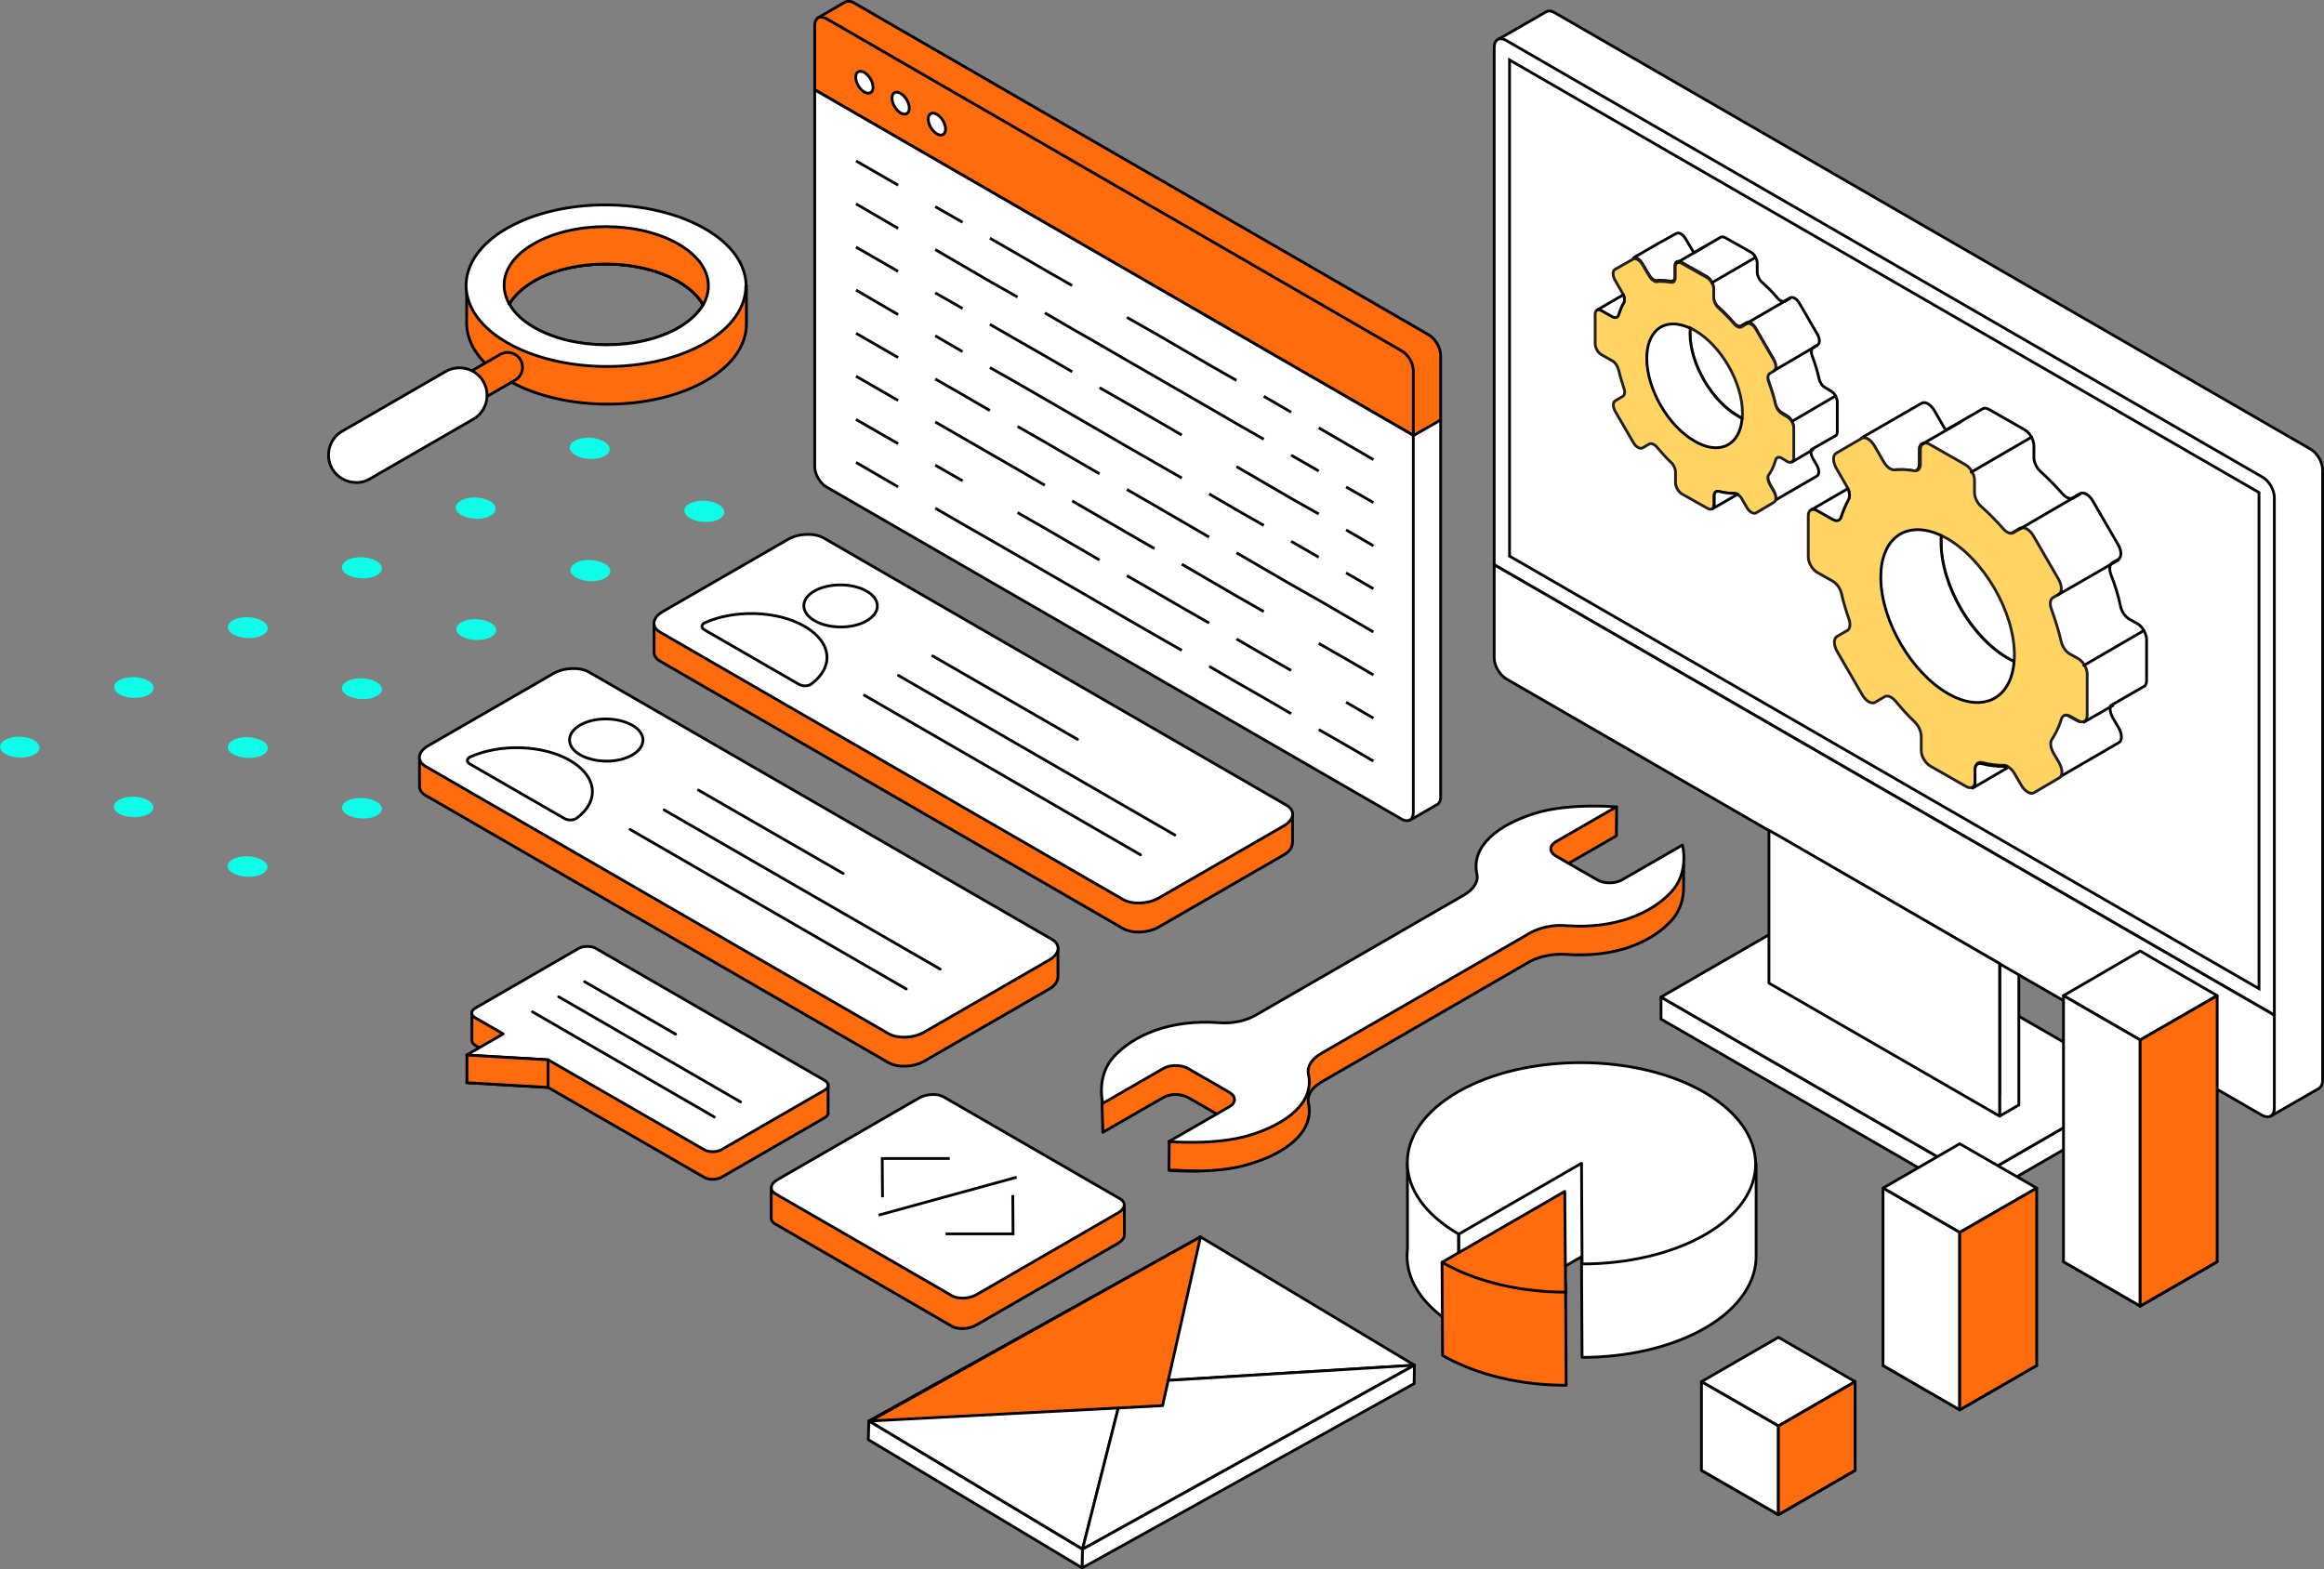 <?xml version="1.0" encoding="utf-8"?>
<!-- Generator: Adobe Illustrator 28.0.0, SVG Export Plug-In . SVG Version: 6.00 Build 0)  -->
<svg version="1.1" id="Layer_2_00000124148208588821128310000014115410453652869031_"
	 xmlns="http://www.w3.org/2000/svg" xmlns:xlink="http://www.w3.org/1999/xlink" x="0px" y="0px" viewBox="0 0 833.2 562.7"
	 style="enable-background:new 0 0 833.2 562.7;" xml:space="preserve">
<rect x="0" y="0" width="833.2" height="562.7" fill="#808080" stroke="none"/>
<style type="text/css">
	.st0{fill-rule:evenodd;clip-rule:evenodd;fill:#0FFCE8;}
	.st1{fill:#FFFFFF;stroke:#040404;stroke-linecap:round;stroke-linejoin:round;}
	.st2{fill:#FF6C0E;stroke:#000000;stroke-linecap:round;stroke-linejoin:round;}
	.st3{fill:#FFFFFF;stroke:#040404;stroke-miterlimit:10;}
	.st4{fill:#FFFFFF;}
	.st5{fill:none;stroke:#040404;stroke-miterlimit:10;}
	.st6{fill:none;stroke:#040404;stroke-linecap:round;stroke-linejoin:round;}
	.st7{fill:#FFD462;stroke:#231F20;stroke-miterlimit:10;}
</style>
<g id="Layer_1-2">
	<path class="st0" d="M216.6,163.6c-2.7,1.4-7.2,1.3-10.1-0.3s-3-4-0.2-5.4s7.2-1.3,10.1,0.3S219.3,162.2,216.6,163.6z"/>
	<path class="st0" d="M175.7,185c-2.7,1.4-7.2,1.3-10.1-0.2s-2.9-3.9-0.2-5.4s7.2-1.3,10.1,0.2S178.4,183.6,175.7,185z"/>
	<path class="st0" d="M134.9,206.4c-2.7,1.4-7.2,1.3-10.1-0.2s-2.9-3.9-0.2-5.4s7.2-1.3,10.1,0.2S137.6,205,134.9,206.4z"/>
	<path class="st0" d="M94,227.8c-2.7,1.4-7.2,1.3-10.1-0.2s-2.9-3.9-0.2-5.3s7.2-1.4,10.1,0.2S96.7,226.4,94,227.8z"/>
	<path class="st0" d="M53.1,249.2c-2.7,1.4-7.2,1.4-10-0.1s-2.9-3.9-0.2-5.3s7.2-1.4,10,0.1S55.8,247.8,53.1,249.2z"/>
	<path class="st0" d="M12.2,270.6c-2.7,1.4-7.2,1.4-10-0.1s-2.9-3.8-0.2-5.3s7.2-1.4,10,0.1S14.9,269.2,12.2,270.6z"/>
	<path class="st0" d="M257.7,186.2c-2.7,1.4-7.2,1.3-10.1-0.3s-3-4-0.2-5.4s7.2-1.3,10.1,0.3C260.3,182.4,260.4,184.8,257.7,186.2
		L257.7,186.2z"/>
	<path class="st0" d="M216.8,207.4c-2.7,1.4-7.2,1.3-10.1-0.2s-2.9-3.9-0.2-5.4s7.2-1.3,10.1,0.2S219.5,206,216.8,207.4z"/>
	<path class="st0" d="M175.9,228.5c-2.7,1.4-7.2,1.3-10.1-0.2s-2.9-3.9-0.2-5.3s7.2-1.3,10.1,0.2S178.6,227.1,175.9,228.5z"/>
	<path class="st0" d="M134.9,249.7c-2.7,1.4-7.2,1.3-10.1-0.2s-2.9-3.9-0.2-5.3s7.2-1.3,10.1,0.2S137.6,248.3,134.9,249.7z"/>
	<path class="st0" d="M94,270.8c-2.7,1.4-7.2,1.3-10.1-0.2s-2.9-3.9-0.2-5.3s7.2-1.3,10.1,0.2S96.7,269.4,94,270.8z"/>
	<path class="st0" d="M53,292c-2.7,1.4-7.2,1.3-10-0.1s-2.9-3.8-0.2-5.2s7.2-1.4,10,0.1S55.8,290.6,53,292z"/>
	<path class="st0" d="M298.8,208.7c-2.7,1.4-7.2,1.2-10.1-0.3s-3-4-0.2-5.4s7.2-1.2,10.1,0.3S301.6,207.4,298.8,208.7z"/>
	<path class="st0" d="M257.8,229.7c-2.7,1.4-7.2,1.3-10.1-0.3s-2.9-3.9-0.2-5.3s7.2-1.3,10.1,0.3
		C260.4,225.9,260.6,228.3,257.8,229.7z"/>
	<path class="st0" d="M216.9,250.6c-2.7,1.4-7.2,1.3-10.1-0.2s-2.9-3.9-0.2-5.3s7.2-1.3,10.1,0.2S219.6,249.2,216.9,250.6z"/>
	<path class="st0" d="M175.9,271.5c-2.7,1.4-7.2,1.3-10.1-0.2s-2.9-3.9-0.2-5.3s7.2-1.3,10.1,0.2S178.6,270.2,175.9,271.5z"/>
	<path class="st0" d="M134.9,292.5c-2.7,1.4-7.2,1.3-10.1-0.2s-2.9-3.8-0.2-5.2s7.2-1.3,10.1,0.2S137.6,291.1,134.9,292.5z"/>
	<path class="st0" d="M93.9,313.4c-2.7,1.4-7.2,1.3-10.1-0.2s-2.9-3.8-0.2-5.2s7.2-1.3,10.1,0.2S96.6,312,93.9,313.4z"/>
	<polygon class="st1" points="311.5,509.5 430.4,443.5 507.1,489.5 403.2,495.9 388.1,555.5 	"/>
	<polygon class="st1" points="507.1,489.5 388.1,555.5 403.2,495.9 	"/>
	<polygon class="st1" points="311.3,516.2 311.5,509.5 388.1,555.5 388,562.2 	"/>
	<polygon class="st1" points="507.1,489.5 507,496.1 388,562.2 388.1,555.5 	"/>
	<polygon class="st2" points="312,509.5 416.8,504 430.4,443.5 	"/>
	<polygon class="st1" points="708.2,422.6 595.5,357.5 595.5,365.4 708.2,430.5 	"/>
	<polygon class="st1" points="765.2,389.8 652.4,324.7 652.4,338.3 765.2,397.6 	"/>
	<polygon class="st1" points="766.4,389 708.2,422.6 708.2,430.5 766.4,396.9 	"/>
	<polygon class="st1" points="595.5,357.5 653.7,323.9 766.4,389 708.2,422.6 	"/>
	<polygon class="st1" points="723.8,341.5 723.8,396.2 716.9,400.2 716.9,345.5 641.2,301.7 641.2,293.8 	"/>
	<polygon class="st1" points="716.9,345.5 716.9,392.2 641.2,348.5 641.2,301.7 	"/>
	<path class="st3" d="M832.7,168.5v218.9c0,1.3-0.5,2.3-1.2,2.8l0,0l-0.1,0.1l-0.1,0l-17,9.8l-22.6-31.4l-47.1-65.6L553,36.5
		L537,14.2l17.2-9.9l0,0c0.8-0.5,1.9-0.5,3.1,0.2l271,156.5C830.8,162.4,832.7,165.7,832.7,168.5z"/>
	<polygon class="st4" points="744.5,303.1 553,192.5 553,36.5 	"/>
	<polygon class="st5" points="744.5,303.1 553,192.5 553,36.5 	"/>
	<path class="st4" d="M791.7,368.7L557.3,233.4c-2.4-1.4-4.3-4.8-4.3-7.5v-33.4l191.5,110.6L791.7,368.7L791.7,368.7z"/>
	<path class="st5" d="M791.7,368.7L557.3,233.4c-2.4-1.4-4.3-4.8-4.3-7.5v-33.4l191.5,110.6L791.7,368.7L791.7,368.7z"/>
	<path class="st4" d="M815.4,178.4V364L535.7,202.5V17c0-2.8,2-3.9,4.3-2.5l271,156.5C813.5,172.3,815.4,175.7,815.4,178.4
		L815.4,178.4z"/>
	<path class="st5" d="M815.4,178.4V364L535.7,202.5V17c0-2.8,2-3.9,4.3-2.5l271,156.5C813.5,172.3,815.4,175.7,815.4,178.4
		L815.4,178.4z"/>
	<path class="st4" d="M815.4,397.3V364L535.7,202.5v33.4c0,2.8,2,6.1,4.3,7.5l271,156.5C813.5,401.2,815.4,400.1,815.4,397.3
		L815.4,397.3z"/>
	<path class="st5" d="M815.4,397.3V364L535.7,202.5v33.4c0,2.8,2,6.1,4.3,7.5l271,156.5C813.5,401.2,815.4,400.1,815.4,397.3
		L815.4,397.3z"/>
	<polygon class="st1" points="716.9,345.5 716.9,400.2 634.2,352.5 634.2,297.7 641.2,301.7 	"/>
	<polygon class="st3" points="809.9,354.5 541.2,199.4 541.2,21.5 809.9,176.6 	"/>
	<line class="st6" x1="649.5" y1="161.5" x2="642.4" y2="165.7"/>
	<path class="st1" d="M601,83.7c0.9-0.5,2.4,0.3,3.3,1.9l2.5,4.2c0.2,0.3,0.4,0.6,0.6,0.8l9.4-5.5l0,0c0.4-0.3,1-0.2,1.7,0.1
		l9.2,5.2c1.3,0.7,2.3,2.5,2.3,4v3.2c0,1.2,0.7,2.7,1.7,3.6c2,1.7,3.8,3.6,5.6,5.7c0.8,1,1.9,1.4,2.6,1.1c0,0,0.1,0,0.1-0.1l1.8-1.1
		c0.9-0.5,2.4,0.3,3.3,1.9l6.5,11.2c0.9,1.6,0.9,3.3,0,3.8l-1.5,0.9c-0.7,0.4-0.9,1.7-0.4,3c1,2.7,1.9,5.5,2.5,8.3
		c0.3,1.3,1.2,2.6,2.2,3.1l2,1.2c1.3,0.7,2.3,2.5,2.3,4l0,10.6c0,0.7-0.2,1.3-0.7,1.5l-2.5,1.4l-6.1,3.5c-0.3,0.8-0.1,2,0.5,3.1
		l1.5,2.6c0.9,1.6,0.9,3.3,0,3.8l-15.5,9c0.9-0.5,0.9-2.2,0-3.8l-1.5-2.6c-0.7-1.3-0.9-2.7-0.4-3.4c0.2-0.3,0.4-0.6,0.6-0.9
		c0.8-1.3,1.4-2.8,1.9-4.5c0.3-1,1.2-1.2,2.2-0.6l2,1.2c1.3,0.7,2.3,0.1,2.3-1.4l0-10.6c0-1.5-1-3.3-2.3-4l-2-1.2
		c-1-0.6-1.9-1.9-2.2-3.1c-0.6-2.8-1.5-5.5-2.5-8.3c-0.5-1.3-0.3-2.6,0.4-3l1.5-0.9c0.9-0.5,0.9-2.2,0-3.8l-6.5-11.2
		c-0.9-1.6-2.4-2.4-3.3-1.9l-1.8,1.1c-0.7,0.4-1.8,0-2.7-1.1c-1.8-2.1-3.6-3.9-5.6-5.7c-1-0.9-1.7-2.4-1.7-3.6v-3.2
		c0-1.5-1.1-3.3-2.3-4l-9.2-5.2c-0.7-0.4-1.2-0.4-1.7-0.1c0,0-0.1,0.1-0.1,0.1c0,0-0.1,0.1-0.1,0.1c-0.3,0.3-0.4,0.7-0.4,1.3v3.8
		c0,1.2-0.6,1.8-1.6,1.6c-1.3-0.2-2.5-0.3-3.7-0.3c-0.4,0-0.8,0-1.2,0.1c-0.9,0.1-2-0.7-2.8-2l-2.5-4.2c-0.8-1.4-2.1-2.2-3-2
		l8.8-5.1L601,83.7L601,83.7z"/>
	<path class="st1" d="M585.5,92.8l0.3-0.2c0.9-0.2,2.2,0.6,3,2l2.5,4.2c0.7,1.3,1.9,2.1,2.8,2c0.4,0,0.8-0.1,1.2-0.1
		c1.2,0,2.4,0.1,3.7,0.3c-1.3-0.2-4.5,1.9-5.7,1.9L585.5,92.8L585.5,92.8z"/>
	<path class="st7" d="M579,96.6c-0.9,0.5-0.9,2.2,0,3.8l2.7,4.7c0.1,0.2,0.2,0.3,0.3,0.5c0.5,1.1,0.5,2.2,0.2,2.8
		c-0.8,1.3-1.4,2.8-1.9,4.4c-0.3,1-1.2,1.2-2.2,0.7l-3.9-2.2c-0.6-0.3-1.1-0.4-1.5-0.2l-0.2,0.1c-0.4,0.3-0.6,0.8-0.6,1.4l0,10.6
		c0,1.5,1,3.3,2.3,4l3.9,2.2c1,0.6,1.9,1.9,2.2,3.2c0.5,2.2,1.2,4.4,1.9,6.6c0.5,1.3,0.3,2.5-0.4,2.9l-2.7,1.6
		c-0.9,0.5-0.9,2.2,0,3.8l6.5,11.2c0.9,1.6,2.4,2.4,3.3,1.9l2.4-1.4c0.7-0.4,1.9,0.1,2.8,1.2c1.6,1.9,3.2,3.7,5,5.4
		c1,0.9,1.6,2.3,1.6,3.5v3.8c0,1.5,1.1,3.3,2.3,4l9.2,5.2c0.6,0.3,1.1,0.4,1.5,0.2c0,0,0,0,0.1,0l0.1-0.1c0.4-0.2,0.6-0.8,0.6-1.5
		v-3.1c0-1.2,0.7-1.9,1.7-1.6c2,0.5,3.8,0.7,5.6,0.7c0.3,0,0.7,0.1,1.1,0.3c0.6,0.4,1.2,0.9,1.6,1.7l1.8,3.1
		c0.9,1.6,2.4,2.4,3.3,1.9l6.4-3.8c0.9-0.5,0.9-2.2,0-3.8l-1.5-2.6c-0.7-1.3-0.9-2.7-0.4-3.4c0.2-0.3,0.4-0.6,0.6-0.9
		c0.8-1.3,1.4-2.8,1.9-4.5c0.3-1,1.2-1.2,2.2-0.6l2,1.2c1.3,0.7,2.3,0.1,2.3-1.4l0-10.6c0-1.5-1-3.3-2.3-4l-2-1.2
		c-1-0.6-1.9-1.9-2.2-3.1c-0.6-2.8-1.5-5.5-2.5-8.3c-0.5-1.3-0.3-2.6,0.4-3l1.5-0.9c0.9-0.5,0.9-2.2,0-3.8l-6.5-11.2
		c-0.9-1.6-2.4-2.4-3.3-1.9l-1.8,1.1c-0.7,0.4-1.8,0-2.7-1.1c-1.8-2.1-3.6-3.9-5.6-5.7c-1-0.9-1.7-2.4-1.7-3.6v-3.2
		c0-1.5-1.1-3.3-2.3-4l-9.2-5.2c-0.7-0.4-1.2-0.4-1.7-0.1c0,0-0.1,0.1-0.1,0.1c0,0-0.1,0.1-0.1,0.1c-0.3,0.3-0.4,0.7-0.4,1.3v3.8
		c0,1.2-0.6,1.8-1.6,1.6c-1.3-0.2-2.5-0.3-3.7-0.3c-0.4,0-0.8,0-1.2,0.1c-0.9,0.1-2-0.7-2.8-2l-2.5-4.2c-0.8-1.4-2.1-2.2-3-2
		c-0.1,0-0.2,0.1-0.3,0.1L579,96.6L579,96.6z M607.5,118.4c9.5,5.4,17.2,18.7,17.2,29.7c0,0.6,0,1.2-0.1,1.8c-0.5-0.2-1-0.5-1.5-0.8
		c-9.5-5.4-17.2-18.7-17.2-29.7c0-0.6,0-1.2,0.1-1.8C606.5,117.9,607,118.1,607.5,118.4z"/>
	<path class="st1" d="M604,116.9c0.7,0.2,1.3,0.5,2,0.8c0,0.6-0.1,1.2-0.1,1.8c0,11,7.8,24.3,17.2,29.7c0.5,0.3,1,0.6,1.5,0.8
		c-0.1,0.7-0.2,1.4-0.3,2.1c-1.6,8.1-8.5,10.9-16.7,6.1c-9.5-5.4-17.2-18.7-17.2-29.7C590.4,118.9,596.2,114.2,604,116.9L604,116.9z
		"/>
	<path class="st1" d="M639.7,108.1l1.9-1.1l-1.8,1.1C639.8,108.1,639.7,108.1,639.7,108.1L639.7,108.1z"/>
	<line class="st6" x1="611" y1="88.5" x2="601.2" y2="94.2"/>
	<line class="st6" x1="641.6" y1="107" x2="626.1" y2="116"/>
	<line class="st6" x1="651.4" y1="123.9" x2="636" y2="132.9"/>
	<line class="st6" x1="613.7" y1="101.4" x2="629.2" y2="92.4"/>
	<line class="st6" x1="642.6" y1="151" x2="658" y2="142"/>
	<path class="st1" d="M572.7,111.1l9.3-5.4c0.5,1.1,0.5,2.2,0.2,2.8c-0.8,1.3-1.4,2.8-1.9,4.4c-0.3,1-1.2,1.2-2.2,0.7l-3.9-2.2
		C573.6,110.9,573.1,110.9,572.7,111.1L572.7,111.1z"/>
	<path class="st1" d="M616.3,176.2c2,0.5,3.8,0.7,5.6,0.7c0.3,0,0.7,0.1,1.1,0.3l-9,5.2c0.4-0.2,0.6-0.8,0.6-1.5v-3.1
		C614.6,176.6,615.3,175.9,616.3,176.2L616.3,176.2z"/>
	<line class="st5" x1="642.4" y1="165.7" x2="650.2" y2="161.1"/>
	<line class="st6" x1="756.8" y1="253.3" x2="746.8" y2="259.1"/>
	<path class="st1" d="M688.9,144.6c1.3-0.8,3.3,0.4,4.6,2.6l3.4,5.9c0.2,0.4,0.5,0.8,0.8,1.1l13.1-7.6l0,0c0.6-0.4,1.4-0.3,2.3,0.2
		l12.8,7.3c1.8,1,3.2,3.6,3.3,5.6l0,4.4c0,1.7,1,3.7,2.4,5c2.7,2.4,5.3,5.1,7.8,7.9c1.2,1.4,2.6,2,3.6,1.6c0.1,0,0.1-0.1,0.2-0.1
		l2.5-1.5c1.3-0.8,3.3,0.4,4.6,2.6l9.1,15.7c1.3,2.2,1.3,4.6,0,5.3l-2.1,1.2c-1,0.6-1.2,2.3-0.5,4.2c1.5,3.8,2.7,7.7,3.5,11.6
		c0.4,1.8,1.7,3.6,3.1,4.4l2.9,1.6c1.8,1,3.2,3.6,3.3,5.6l0,14.8c0,1-0.3,1.8-0.9,2.1l-3.5,2l-8.5,4.9c-0.4,1.1-0.1,2.8,0.8,4.4
		l2.1,3.6c1.3,2.2,1.3,4.6,0,5.3l-21.7,12.6c1.3-0.8,1.2-3.1,0-5.3l-2.1-3.6c-1-1.8-1.3-3.7-0.6-4.8c0.3-0.4,0.5-0.9,0.8-1.3
		c1.1-1.9,2-3.9,2.7-6.2c0.4-1.3,1.7-1.7,3.1-0.9l2.9,1.6c1.8,1,3.2,0.2,3.2-1.9l0-14.8c0-2.1-1.5-4.6-3.3-5.6l-2.9-1.6
		c-1.4-0.8-2.7-2.6-3.1-4.4c-0.9-3.9-2.1-7.7-3.5-11.6c-0.7-1.9-0.5-3.6,0.5-4.2l2.1-1.2c1.3-0.8,1.2-3.1,0-5.3l-9.1-15.7
		c-1.3-2.2-3.3-3.4-4.6-2.6l-2.5,1.5c-1,0.6-2.5,0-3.8-1.5c-2.5-2.9-5.1-5.5-7.8-7.9c-1.4-1.2-2.4-3.3-2.4-5l0-4.4
		c0-2.1-1.5-4.6-3.3-5.6l-12.8-7.3c-0.9-0.5-1.7-0.6-2.3-0.2c-0.1,0-0.1,0.1-0.2,0.1c-0.1,0.1-0.1,0.1-0.2,0.2
		c-0.4,0.4-0.6,1-0.6,1.8l0,5.3c0,1.6-0.9,2.5-2.2,2.3c-1.8-0.3-3.5-0.5-5.2-0.4c-0.6,0-1.2,0-1.8,0.1c-1.3,0.1-2.8-1-3.9-2.8
		l-3.4-5.9c-1.2-2-2.9-3.1-4.2-2.8l12.3-7.1L688.9,144.6L688.9,144.6z"/>
	<path class="st1" d="M667.3,157.3l0.4-0.2c1.3-0.4,3,0.8,4.2,2.8l3.4,5.9c1,1.8,2.6,2.9,3.9,2.8c0.6-0.1,1.2-0.1,1.8-0.1
		c1.7,0,3.4,0.1,5.2,0.4c-1.8-0.3-6.3,2.6-8,2.6L667.3,157.3L667.3,157.3z"/>
	<path class="st7" d="M658.3,162.5c-1.3,0.8-1.2,3.1,0,5.3l3.8,6.6c0.1,0.2,0.3,0.5,0.4,0.7c0.7,1.5,0.8,3,0.2,4
		c-1,1.8-1.9,3.9-2.6,6.1c-0.4,1.4-1.6,1.8-3.1,0.9l-5.5-3.1c-0.8-0.5-1.6-0.6-2.1-0.3l-0.3,0.2c-0.5,0.4-0.8,1.1-0.8,2l0,14.8
		c0,2.1,1.5,4.6,3.3,5.6l5.5,3.1c1.4,0.8,2.7,2.6,3.1,4.4c0.7,3.1,1.6,6.1,2.7,9.2c0.6,1.8,0.4,3.4-0.5,4l-3.8,2.2
		c-1.3,0.8-1.2,3.1,0,5.3l9.1,15.7c1.3,2.2,3.3,3.4,4.6,2.6l3.4-2c1-0.6,2.6,0.1,3.9,1.6c2.2,2.7,4.5,5.2,6.9,7.5
		c1.3,1.3,2.2,3.2,2.3,4.9l0,5.3c0,2.1,1.5,4.6,3.3,5.6l12.8,7.3c0.8,0.5,1.5,0.5,2.1,0.3c0,0,0.1,0,0.1,0l0.2-0.1
		c0.5-0.4,0.9-1.1,0.9-2.1l0-4.4c0-1.7,1-2.6,2.4-2.3c2.7,0.7,5.3,1,7.8,1c0.5,0,1,0.1,1.5,0.5c0.8,0.5,1.7,1.3,2.3,2.4l2.5,4.3
		c1.3,2.2,3.3,3.4,4.6,2.6l9-5.3c1.3-0.8,1.2-3.1,0-5.3l-2.1-3.6c-1-1.8-1.3-3.7-0.6-4.8c0.3-0.4,0.5-0.9,0.8-1.3
		c1.1-1.9,2-3.9,2.7-6.2c0.4-1.3,1.7-1.7,3.1-0.9l2.9,1.6c1.8,1,3.2,0.2,3.2-1.9l0-14.8c0-2.1-1.5-4.6-3.3-5.6l-2.9-1.6
		c-1.4-0.8-2.7-2.6-3.1-4.4c-0.9-3.9-2.1-7.7-3.5-11.6c-0.7-1.9-0.5-3.6,0.5-4.2l2.1-1.2c1.3-0.8,1.2-3.1,0-5.3l-9.1-15.7
		c-1.3-2.2-3.3-3.4-4.6-2.6l-2.5,1.5c-1,0.6-2.5,0-3.8-1.5c-2.5-2.9-5.1-5.5-7.8-7.9c-1.4-1.2-2.4-3.3-2.4-5l0-4.4
		c0-2.1-1.5-4.6-3.3-5.6l-12.8-7.3c-0.9-0.5-1.7-0.6-2.3-0.2c-0.1,0-0.1,0.1-0.2,0.1c-0.1,0.1-0.1,0.1-0.2,0.2
		c-0.4,0.4-0.6,1-0.6,1.8l0,5.3c0,1.6-0.9,2.5-2.2,2.3c-1.8-0.3-3.5-0.5-5.2-0.4c-0.6,0-1.2,0-1.8,0.1c-1.3,0.1-2.8-1-3.9-2.8
		l-3.4-5.9c-1.2-2-2.9-3.1-4.2-2.8c-0.1,0-0.3,0.1-0.4,0.2L658.3,162.5L658.3,162.5z M698.1,193.1c13.2,7.6,24,26.2,24.1,41.5
		c0,0.9,0,1.8-0.1,2.6c-0.7-0.3-1.4-0.7-2.1-1.1c-13.2-7.6-24-26.2-24.1-41.5c0-0.9,0-1.8,0.1-2.6
		C696.6,192.3,697.3,192.7,698.1,193.1z"/>
	<path class="st1" d="M693.2,190.9c0.9,0.3,1.8,0.7,2.8,1.1c-0.1,0.8-0.1,1.7-0.1,2.6c0.1,15.4,10.8,34,24.1,41.5
		c0.7,0.4,1.4,0.8,2.1,1.1c-0.1,1-0.2,2-0.4,2.9c-2.2,11.2-11.8,15.2-23.3,8.6c-13.2-7.6-24-26.2-24.1-41.5
		C674.2,193.8,682.3,187.3,693.2,190.9L693.2,190.9z"/>
	<path class="st1" d="M743.1,178.7l2.7-1.6l-2.5,1.5C743.2,178.6,743.1,178.7,743.1,178.7z"/>
	<line class="st6" x1="702.9" y1="151.3" x2="689.2" y2="159.2"/>
	<line class="st6" x1="745.7" y1="177.1" x2="724.1" y2="189.7"/>
	<line class="st6" x1="759.5" y1="200.8" x2="737.8" y2="213.3"/>
	<line class="st6" x1="706.7" y1="169.3" x2="728.4" y2="156.7"/>
	<line class="st6" x1="747.1" y1="238.6" x2="768.6" y2="226.1"/>
	<path class="st1" d="M649.4,182.8l13.1-7.6c0.7,1.5,0.8,3,0.2,4c-1,1.8-1.9,3.9-2.6,6.1c-0.4,1.4-1.6,1.8-3.1,0.9l-5.5-3.1
		C650.7,182.6,650,182.5,649.4,182.8L649.4,182.8z"/>
	<path class="st1" d="M710.4,273.8c2.7,0.7,5.3,1,7.8,1c0.5,0,1,0.1,1.5,0.5l-12.5,7.3c0.5-0.4,0.9-1.1,0.9-2.1l0-4.4
		C708,274.4,709,273.5,710.4,273.8L710.4,273.8z"/>
	<line class="st5" x1="746.8" y1="259.1" x2="757.8" y2="252.8"/>
	<path class="st1" d="M516.5,150.6v135.2c0,1.2-0.4,2.1-1.1,2.6l-0.4,0.2l-9.5,5.5l0.3-9.7L306.1,169.1c-2.3-1.3-4.2-4.6-4.2-7.2
		V26.6L516.5,150.6L516.5,150.6z"/>
	<path class="st2" d="M516.5,127.4v23.2l-9.8,5.6l-1.8-12.2L301.9,26.6V9.9l-8.7-3.5l9.7-5.6l0.1,0c0.8-0.5,1.9-0.5,3.1,0.2
		l206.2,119.1C514.6,121.5,516.5,124.7,516.5,127.4z"/>
	<path class="st2" d="M506.7,132.9v23.2L292.1,32.2V9.1c0-2.7,1.9-3.7,4.2-2.4l206.2,119.1C504.9,127.1,506.7,130.3,506.7,132.9z"/>
	<path class="st1" d="M506.7,156.1v135.2c0,2.7-1.9,3.7-4.2,2.4L296.3,174.6c-2.3-1.3-4.2-4.6-4.2-7.2V32.2L506.7,156.1L506.7,156.1
		z"/>
	<path class="st1" d="M313,31.3c0,1.9-1.4,2.7-3.1,1.7s-3.1-3.3-3.1-5.3s1.4-2.7,3.1-1.7S313,29.3,313,31.3z"/>
	<path class="st1" d="M326,38.8c0,1.9-1.4,2.7-3.1,1.7c-1.7-1-3.1-3.3-3.1-5.3s1.4-2.7,3.1-1.7C324.6,34.5,326,36.8,326,38.8z"/>
	<path class="st1" d="M339,46.3c0,1.9-1.4,2.7-3.1,1.7s-3.1-3.3-3.1-5.3s1.4-2.7,3.1-1.7C337.6,42,339,44.3,339,46.3z"/>
	<line class="st5" x1="306.9" y1="57.7" x2="322" y2="66.4"/>
	<line class="st5" x1="306.9" y1="73.1" x2="322" y2="81.9"/>
	<line class="st5" x1="306.9" y1="88.6" x2="322" y2="97.3"/>
	<line class="st5" x1="306.9" y1="104" x2="322" y2="112.8"/>
	<line class="st5" x1="306.9" y1="119.5" x2="322" y2="128.2"/>
	<line class="st5" x1="306.9" y1="134.9" x2="322" y2="143.6"/>
	<line class="st5" x1="306.9" y1="150.4" x2="322" y2="159.1"/>
	<line class="st5" x1="306.9" y1="165.8" x2="322" y2="174.6"/>
	<polyline class="st3" points="472.8,153.4 482.6,159.1 492.4,164.8 	"/>
	<line class="st5" x1="453.1" y1="142.1" x2="462.9" y2="147.8"/>
	<polyline class="st3" points="404,113.8 413.9,119.4 423.7,125.1 433.5,130.8 443.3,136.4 	"/>
	<polyline class="st3" points="354.9,85.4 364.8,91.1 374.6,96.8 384.4,102.4 	"/>
	<line class="st5" x1="335.3" y1="74.1" x2="345.1" y2="79.7"/>
	<line class="st5" x1="482.6" y1="174.6" x2="492.4" y2="180.2"/>
	<line class="st5" x1="462.9" y1="163.2" x2="472.8" y2="168.9"/>
	<polyline class="st3" points="374.6,112.2 384.4,117.9 394.2,123.5 404,129.2 433.5,146.2 443.3,151.9 453.1,157.5 	"/>
	<polyline class="st3" points="335.3,89.5 345.1,95.2 354.9,100.9 364.8,106.5 	"/>
	<line class="st5" x1="482.6" y1="190" x2="492.4" y2="195.7"/>
	<polyline class="st3" points="443.3,167.3 453.1,173 462.9,178.7 472.8,184.3 	"/>
	<polyline class="st3" points="394.2,139 404,144.6 413.9,150.3 423.7,156 	"/>
	<polyline class="st3" points="354.9,116.3 364.8,122 374.6,127.6 384.4,133.3 	"/>
	<line class="st5" x1="335.3" y1="105" x2="345.1" y2="110.6"/>
	<line class="st5" x1="482.6" y1="205.4" x2="492.4" y2="211.1"/>
	<line class="st5" x1="462.9" y1="194.1" x2="472.8" y2="199.8"/>
	<polyline class="st3" points="433.5,177.1 443.3,182.8 453.1,188.4 	"/>
	<polyline class="st3" points="354.9,131.8 364.8,137.4 394.2,154.4 404,160.1 423.7,171.4 	"/>
	<line class="st5" x1="335.3" y1="120.4" x2="345.1" y2="126.1"/>
	<polyline class="st3" points="443.3,198.2 453.1,203.9 462.9,209.6 472.8,215.2 482.6,220.9 492.4,226.6 	"/>
	<polyline class="st3" points="404,175.5 413.9,181.2 423.7,186.9 433.5,192.6 	"/>
	<polyline class="st3" points="364.8,152.9 374.6,158.5 384.4,164.2 394.2,169.9 	"/>
	<polyline class="st3" points="335.3,135.9 345.1,141.5 354.9,147.2 	"/>
	<polyline class="st3" points="472.8,230.7 482.6,236.3 492.4,242 	"/>
	<polyline class="st3" points="423.7,202.3 433.5,208 443.3,213.7 453.1,219.3 	"/>
	<polyline class="st3" points="384.4,179.6 394.2,185.3 404,191 413.9,196.7 	"/>
	<polyline class="st3" points="335.3,151.3 354.9,162.6 364.8,168.3 374.6,174 	"/>
	<line class="st5" x1="482.6" y1="251.8" x2="492.4" y2="257.5"/>
	<polyline class="st3" points="443.3,229.1 453.1,234.8 462.9,240.4 	"/>
	<polyline class="st3" points="404,206.4 413.9,212.1 423.7,217.8 433.5,223.4 	"/>
	<polyline class="st3" points="364.8,183.8 374.6,189.4 384.4,195.1 394.2,200.8 	"/>
	<line class="st5" x1="335.3" y1="166.8" x2="345.1" y2="172.4"/>
	<polyline class="st3" points="472.8,261.6 482.6,267.2 492.4,272.9 	"/>
	<polyline class="st3" points="433.5,238.9 443.3,244.6 453.1,250.2 462.9,255.9 	"/>
	<polyline class="st3" points="335.3,182.2 345.1,187.9 354.9,193.5 364.8,199.2 394.2,216.2 404,221.9 413.9,227.6 423.7,233.2 	
		"/>
	<path class="st2" d="M561.5,342.2c17.6,1.3,30.7-4.4,37.7-12.1c3.5-3.8,4.4-8.4,4.4-11.8v-1l0-0.1l0-7.5l-2.7,5l-19.4,11.2
		c-2.4,1.4-6.3,1.4-8.8,0l-8.2-4.7l-6.7-3.9c-2.4-1.4-2.4-3.7,0-5.1l21.7-12.5l0.1-10.4l-22.3,9.7l1.6,1.2c-2.9,0.4-5.7,1-8.4,1.8
		c-13.2,4.1-23.1,11.6-20.9,21.8c0.6,2.8-1.2,5.5-4.6,7.5L450,374.5c-3.4,2-8.1,3-12.9,2.6c-17.6-1.3-30.6,4.5-37.7,12.1
		c-0.9,1-1.6,2-2.2,3.1l-2.2-0.6l0.4,14.3l0,0l21.7-12.5c2.4-1.4,6.3-1.4,8.8,0l8.2,4.7l6.7,3.8c2.4,1.4,2.5,3.7,0,5.1l-5.2,0.8
		l-16.4,1.3l-0.1,10.4h0.2l10.1,0.3h0.2h0c5.7-0.1,12.7-0.7,18.6-2.6c13.2-4,23.1-11.6,20.9-21.8c-0.6-2.8,1.2-5.5,4.6-7.5
		l74.9-43.3C552,342.9,556.8,341.9,561.5,342.2L561.5,342.2z"/>
	<path class="st1" d="M429.5,419.9l-10.1-0.3C420.3,419.8,424.3,420,429.5,419.9z"/>
	<path class="st1" d="M516.2,353.2l-42.5,24.5c-3.4,2-5.2,4.7-4.6,7.5c2.2,10.1-7.7,17.7-20.9,21.8c-12.3,3.8-29.1,2.3-29.1,2.3
		l21.7-12.5c2.4-1.4,2.4-3.7,0-5.1l-6.7-3.9l-8.2-4.7c-2.4-1.4-6.4-1.4-8.8,0l-21.7,12.5c0,0-2.6-9.7,4-16.8
		c7-7.6,20.1-13.4,37.7-12.1c4.8,0.4,9.5-0.7,12.9-2.6l42.5-24.5l0,0l32.4-18.7c3.4-2,5.2-4.7,4.6-7.5c-2.2-10.1,7.7-17.7,20.9-21.8
		c12.3-3.8,29.1-2.3,29.1-2.3l-21.7,12.5c-2.4,1.4-2.4,3.7,0,5.1l6.7,3.9l8.2,4.7c2.4,1.4,6.3,1.4,8.8,0l21.7-12.5
		c0,0,2.6,9.7-4,16.8c-7,7.6-20.1,13.4-37.7,12.1c-4.8-0.4-9.5,0.7-12.9,2.6L516.2,353.2L516.2,353.2L516.2,353.2z"/>
	<polygon class="st1" points="675.1,426 702.6,441.9 730.2,426 702.6,410.1 	"/>
	<polygon class="st1" points="675.1,489.6 702.6,505.5 730.2,489.6 702.6,441.9 	"/>
	<polygon class="st1" points="675.1,489.6 675.1,426 702.6,441.9 702.6,505.5 	"/>
	<polygon class="st2" points="702.6,441.9 730.2,426 730.2,489.6 702.6,505.5 	"/>
	<polygon class="st1" points="739.8,357 767.3,372.9 794.9,357 767.3,341 	"/>
	<polygon class="st1" points="739.8,452.4 767.3,468.3 794.9,452.4 767.3,372.9 	"/>
	<polygon class="st1" points="739.8,452.4 739.8,357 767.3,372.9 767.3,468.3 	"/>
	<polygon class="st2" points="767.3,372.9 794.9,357 794.9,452.4 767.3,468.3 	"/>
	<polygon class="st1" points="610,495.4 637.6,511.3 665.1,495.4 637.6,479.5 	"/>
	<polygon class="st1" points="610,527.2 637.6,543.1 665.1,527.2 637.6,511.3 	"/>
	<polygon class="st1" points="610,527.2 610,495.4 637.6,511.3 637.6,543.1 	"/>
	<polygon class="st2" points="637.6,511.3 665.1,495.4 665.1,527.2 637.6,543.1 	"/>
	<path class="st1" d="M611.3,476.2c-12.2,7-28.2,10.5-44.1,10.5l-0.2-36.1l-44,25.4v-33.4l-3.2-15.8c0.9-0.6,1.9-1.2,2.9-1.8
		c24.3-14,63.9-14,88.4,0.2c0.6,0.4,1.2,0.7,1.8,1.1l0.7-8l16-1v32.5C629.9,459.2,623.9,468.9,611.3,476.2L611.3,476.2z"/>
	<polygon class="st2" points="561.3,463.3 558,462.5 561.3,460.6 	"/>
	<path class="st1" d="M522.9,442.5V476c-13.4-7.7-19.5-18-18.3-28.1v-30.8l13.9,3.7l1.2,5.9L522.9,442.5L522.9,442.5z"/>
	<path class="st1" d="M611.3,442.7c-12.2,7-28.2,10.5-44.1,10.5l-0.2-36.1l-44,25.4c-24.5-14.1-24.6-37-0.3-51s63.9-14,88.4,0.2
		C635.4,405.9,635.6,428.7,611.3,442.7L611.3,442.7z"/>
	<path class="st2" d="M561.5,496.7c-16,0-32-3.6-44.3-10.7l-0.2-33.4l41,9.9l3.3,0.8L561.5,496.7z"/>
	<path class="st2" d="M561.3,463.3c-16,0-32-3.6-44.3-10.7l44-25.4L561.3,463.3L561.3,463.3z"/>
	<path class="st2" d="M463.4,291.9l0,10c0,1.6-0.8,3.3-3.1,4.6l-44.9,25.9c-3.8,2.2-9.5,2.4-12.8,0.5l-165.9-95.8
		c-1.6-0.9-2.3-2.2-2.2-3.5h0v-10.2l7.6,3.6l4.6,2.1l35.8-20.7c3.8-2.2,9.5-2.4,12.8-0.5l155.2,89.6v0c0.2-0.7,7.2-5,7.2-5
		L463.4,291.9L463.4,291.9z"/>
	<path class="st1" d="M402.6,322.5l-165.9-95.8c-3.3-1.9-2.9-5.2,0.9-7.4l44.9-25.9c3.8-2.2,9.5-2.4,12.8-0.5l165.9,95.8
		c3.3,1.9,2.9,5.2-0.9,7.4L415.4,322C411.6,324.2,405.9,324.4,402.6,322.5z"/>
	<path class="st1" d="M310.7,222.6c-5.1,3-13.5,2.9-18.6,0c-5.2-3-5.2-7.8-0.1-10.7s13.5-2.9,18.6,0
		C315.8,214.8,315.9,219.6,310.7,222.6z"/>
	<path class="st1" d="M252.5,225.8c-1.2-0.7-1.1-1.9,0.2-2.5c10.6-4.8,26-4.4,35.8,1.3s10.6,14.6,2.3,20.7c-1.1,0.8-3.1,0.8-4.3,0.1
		L252.5,225.8L252.5,225.8z"/>
	<line class="st6" x1="334.4" y1="235.2" x2="386.3" y2="265.1"/>
	<line class="st6" x1="322.1" y1="242.2" x2="421.2" y2="299.4"/>
	<line class="st6" x1="309.9" y1="249.3" x2="408.9" y2="306.5"/>
	<path class="st2" d="M379.3,340l0,10c0,1.6-0.8,3.3-3.1,4.6l-44.9,25.9c-3.8,2.2-9.5,2.4-12.8,0.5l-165.9-95.8
		c-1.6-0.9-2.3-2.2-2.2-3.5h0v-10.2l7.6,3.6l4.6,2.1l35.8-20.7c3.8-2.2,9.5-2.4,12.8-0.5l155.2,89.6v0c0.2-0.7,7.2-5,7.2-5
		L379.3,340L379.3,340z"/>
	<path class="st1" d="M318.5,370.6l-165.9-95.8c-3.3-1.9-2.9-5.2,0.9-7.4l44.9-25.9c3.8-2.2,9.5-2.4,12.8-0.5l165.9,95.8
		c3.3,1.9,2.9,5.2-0.9,7.4l-44.9,25.9C327.5,372.3,321.8,372.5,318.5,370.6L318.5,370.6z"/>
	<path class="st1" d="M226.7,270.7c-5.1,3-13.4,2.9-18.6,0s-5.2-7.8-0.1-10.7c5.1-3,13.4-2.9,18.6,0S231.8,267.7,226.7,270.7z"/>
	<path class="st1" d="M168.4,273.9c-1.2-0.7-1.1-1.9,0.2-2.5c10.6-4.8,26-4.4,35.8,1.3s10.6,14.6,2.3,20.7c-1.1,0.8-3.1,0.8-4.3,0.1
		L168.4,273.9L168.4,273.9z"/>
	<line class="st6" x1="250.4" y1="283.3" x2="302.3" y2="313.2"/>
	<line class="st6" x1="238.1" y1="290.4" x2="337.1" y2="347.5"/>
	<line class="st6" x1="225.9" y1="297.4" x2="324.9" y2="354.6"/>
	<path class="st2" d="M296.9,388.9V399c0,0.1,0,0.2,0,0.3c-0.1,0.5-0.5,1.1-1.3,1.5l-36.9,21.3c-1.7,1-4.6,1-6.3,0l-55.9-32.2
		l-29.2-1.7l13.1-7.6l-9.9-5.7c-1-0.6-1.4-1.4-1.3-2.2v-9.9l8.2,4.4l29.9-17.3c1.7-1,4.6-1,6.3,0l74.8,43.2L296.9,388.9L296.9,388.9
		z"/>
	<path class="st1" d="M296.9,399v0.3h0C296.9,399.2,296.9,399.1,296.9,399z"/>
	<path class="st1" d="M295.6,390.9l-36.9,21.3c-1.7,1-4.6,1-6.3,0L196.5,380l-29.2-1.7l13.1-7.6l-9.9-5.7c-1.8-1-1.8-2.6,0-3.6
		l36.9-21.3c1.7-1,4.6-1,6.3,0l81.8,47.2C297.3,388.3,297.4,389.9,295.6,390.9L295.6,390.9z"/>
	<line class="st6" x1="209.6" y1="352" x2="242.2" y2="370.8"/>
	<line class="st6" x1="200.3" y1="357.4" x2="265.5" y2="395.1"/>
	<line class="st6" x1="190.9" y1="362.8" x2="256.1" y2="400.5"/>
	<polygon class="st2" points="167.4,378.3 167.4,388.2 196.5,389.9 196.5,380 	"/>
	<path class="st2" d="M403.1,432.6v10.1c0.1,1-0.7,2.1-2.1,3L350,475.1c-2.6,1.5-6.5,1.7-8.8,0.4L278,438.9
		c-1.1-0.6-1.6-1.5-1.5-2.4l0,0l0-10.2l5.3,0.7l1.2,1.9l46.5-26.9c2.6-1.5,6.5-1.7,8.8-0.4l59.6,34.4l1.4-1.7L403.1,432.6
		L403.1,432.6z"/>
	<path class="st3" d="M401.5,429.8l-63.2-36.5c-2.2-1.3-6.2-1.1-8.8,0.4L278.7,423c-2.6,1.5-2.9,3.8-0.6,5.1l63.2,36.5
		c2.2,1.3,6.2,1.1,8.8-0.4l50.9-29.4C403.5,433.3,403.8,431.1,401.5,429.8z"/>
	<polyline class="st3" points="316.4,429.3 316.3,415.4 340.5,415.4 	"/>
	<polyline class="st3" points="363.1,428.5 363.2,442.4 339,442.4 	"/>
	<line class="st5" x1="364.5" y1="422.1" x2="315" y2="435.7"/>
	<path class="st2" d="M267.5,102.4l-3.5,2.9c-2.5-3.6-6.2-7-11.3-9.9c-0.5-0.3-0.9-0.5-1.4-0.8c0,0,0,0,0,0
		c-19.2-10.3-48.7-10.3-67.9-0.2c-0.6,0.3-1.1,0.6-1.6,0.9c-3.7,2.2-6.7,4.6-9,7.2l-5.5-0.4h0v13l0,0c-0.2,5.3,2.1,10.6,6.8,15.3
		c0.9,0.9,1.8,1.7,2.9,2.5c1.5,1.2,3.2,2.4,5.1,3.4c0.5,0.3,1,0.6,1.6,0.9c1.4,0.8,2.9,1.4,4.4,2.1c19.7,8.3,47.4,7.4,65-2.8
		c9.8-5.6,14.6-13.1,14.5-20.5l0,0V102.4L267.5,102.4L267.5,102.4z M191.3,100.8c14.2-8.2,37.5-8.2,51.8,0.1
		c4.2,2.4,7.2,5.3,8.9,8.4c-1.7,3-4.6,5.8-8.8,8.2c-14.2,8.2-37.5,8.2-51.8-0.1c-4.2-2.4-7.2-5.3-8.9-8.4
		C184.3,106,187.2,103.2,191.3,100.8z"/>
	<path class="st1" d="M267.5,102.4c-0.1-7.4-5-14.8-14.8-20.4c-19.7-11.3-51.4-11.4-71-0.1c-9.6,5.5-14.4,12.8-14.6,20.1
		c0,0.1,0,0.2,0,0.3c0,6,3.2,12.1,9.7,17.2c1.5,1.2,3.2,2.3,5.1,3.4c1.9,1.1,3.9,2.1,5.9,2.9c19.7,8.3,47.4,7.4,65-2.8
		c9.7-5.6,14.6-13,14.6-20.4C267.5,102.6,267.5,102.5,267.5,102.4L267.5,102.4z M243.3,117.5c-14.2,8.2-37.5,8.2-51.8-0.1
		c-4.2-2.4-7.2-5.3-8.9-8.4c1.7-3,4.6-5.8,8.8-8.2c14.2-8.2,37.5-8.2,51.8,0.1c4.2,2.4,7.2,5.3,8.9,8.4
		C250.3,112.3,247.4,115.1,243.3,117.5z"/>
	<path class="st2" d="M252.1,109.3c-1.7-3.1-4.7-5.9-8.9-8.4c-14.4-8.3-37.6-8.3-51.8-0.1c-4.1,2.4-7,5.2-8.8,8.2
		c-2.7-4.8-2.5-10,0.8-14.7c1.8-2.5,4.4-4.9,8-6.9c14.2-8.2,37.5-8.2,51.8,0.1c3.6,2.1,6.3,4.5,8.1,7c0,0,0,0,0,0
		C254.6,99.3,254.8,104.5,252.1,109.3L252.1,109.3z"/>
	<path class="st2" d="M169.2,144.5c-1.8,0-3.6-1-4.6-2.7c-1.5-2.6-0.6-5.8,1.9-7.3l12.8-7.4c2.6-1.5,5.8-0.6,7.3,1.9
		c1.5,2.6,0.6,5.8-1.9,7.3l-12.8,7.4C171,144.3,170.1,144.5,169.2,144.5L169.2,144.5z"/>
	<path class="st1" d="M127.7,173c-3.4,0-6.8-1.8-8.6-4.9c-2.7-4.7-1.1-10.8,3.6-13.5l37.1-21.4c4.7-2.7,10.8-1.1,13.5,3.6
		c2.7,4.7,1.1,10.8-3.6,13.5l-37.1,21.4C131.1,172.6,129.4,173.1,127.7,173L127.7,173z"/>
</g>
</svg>
